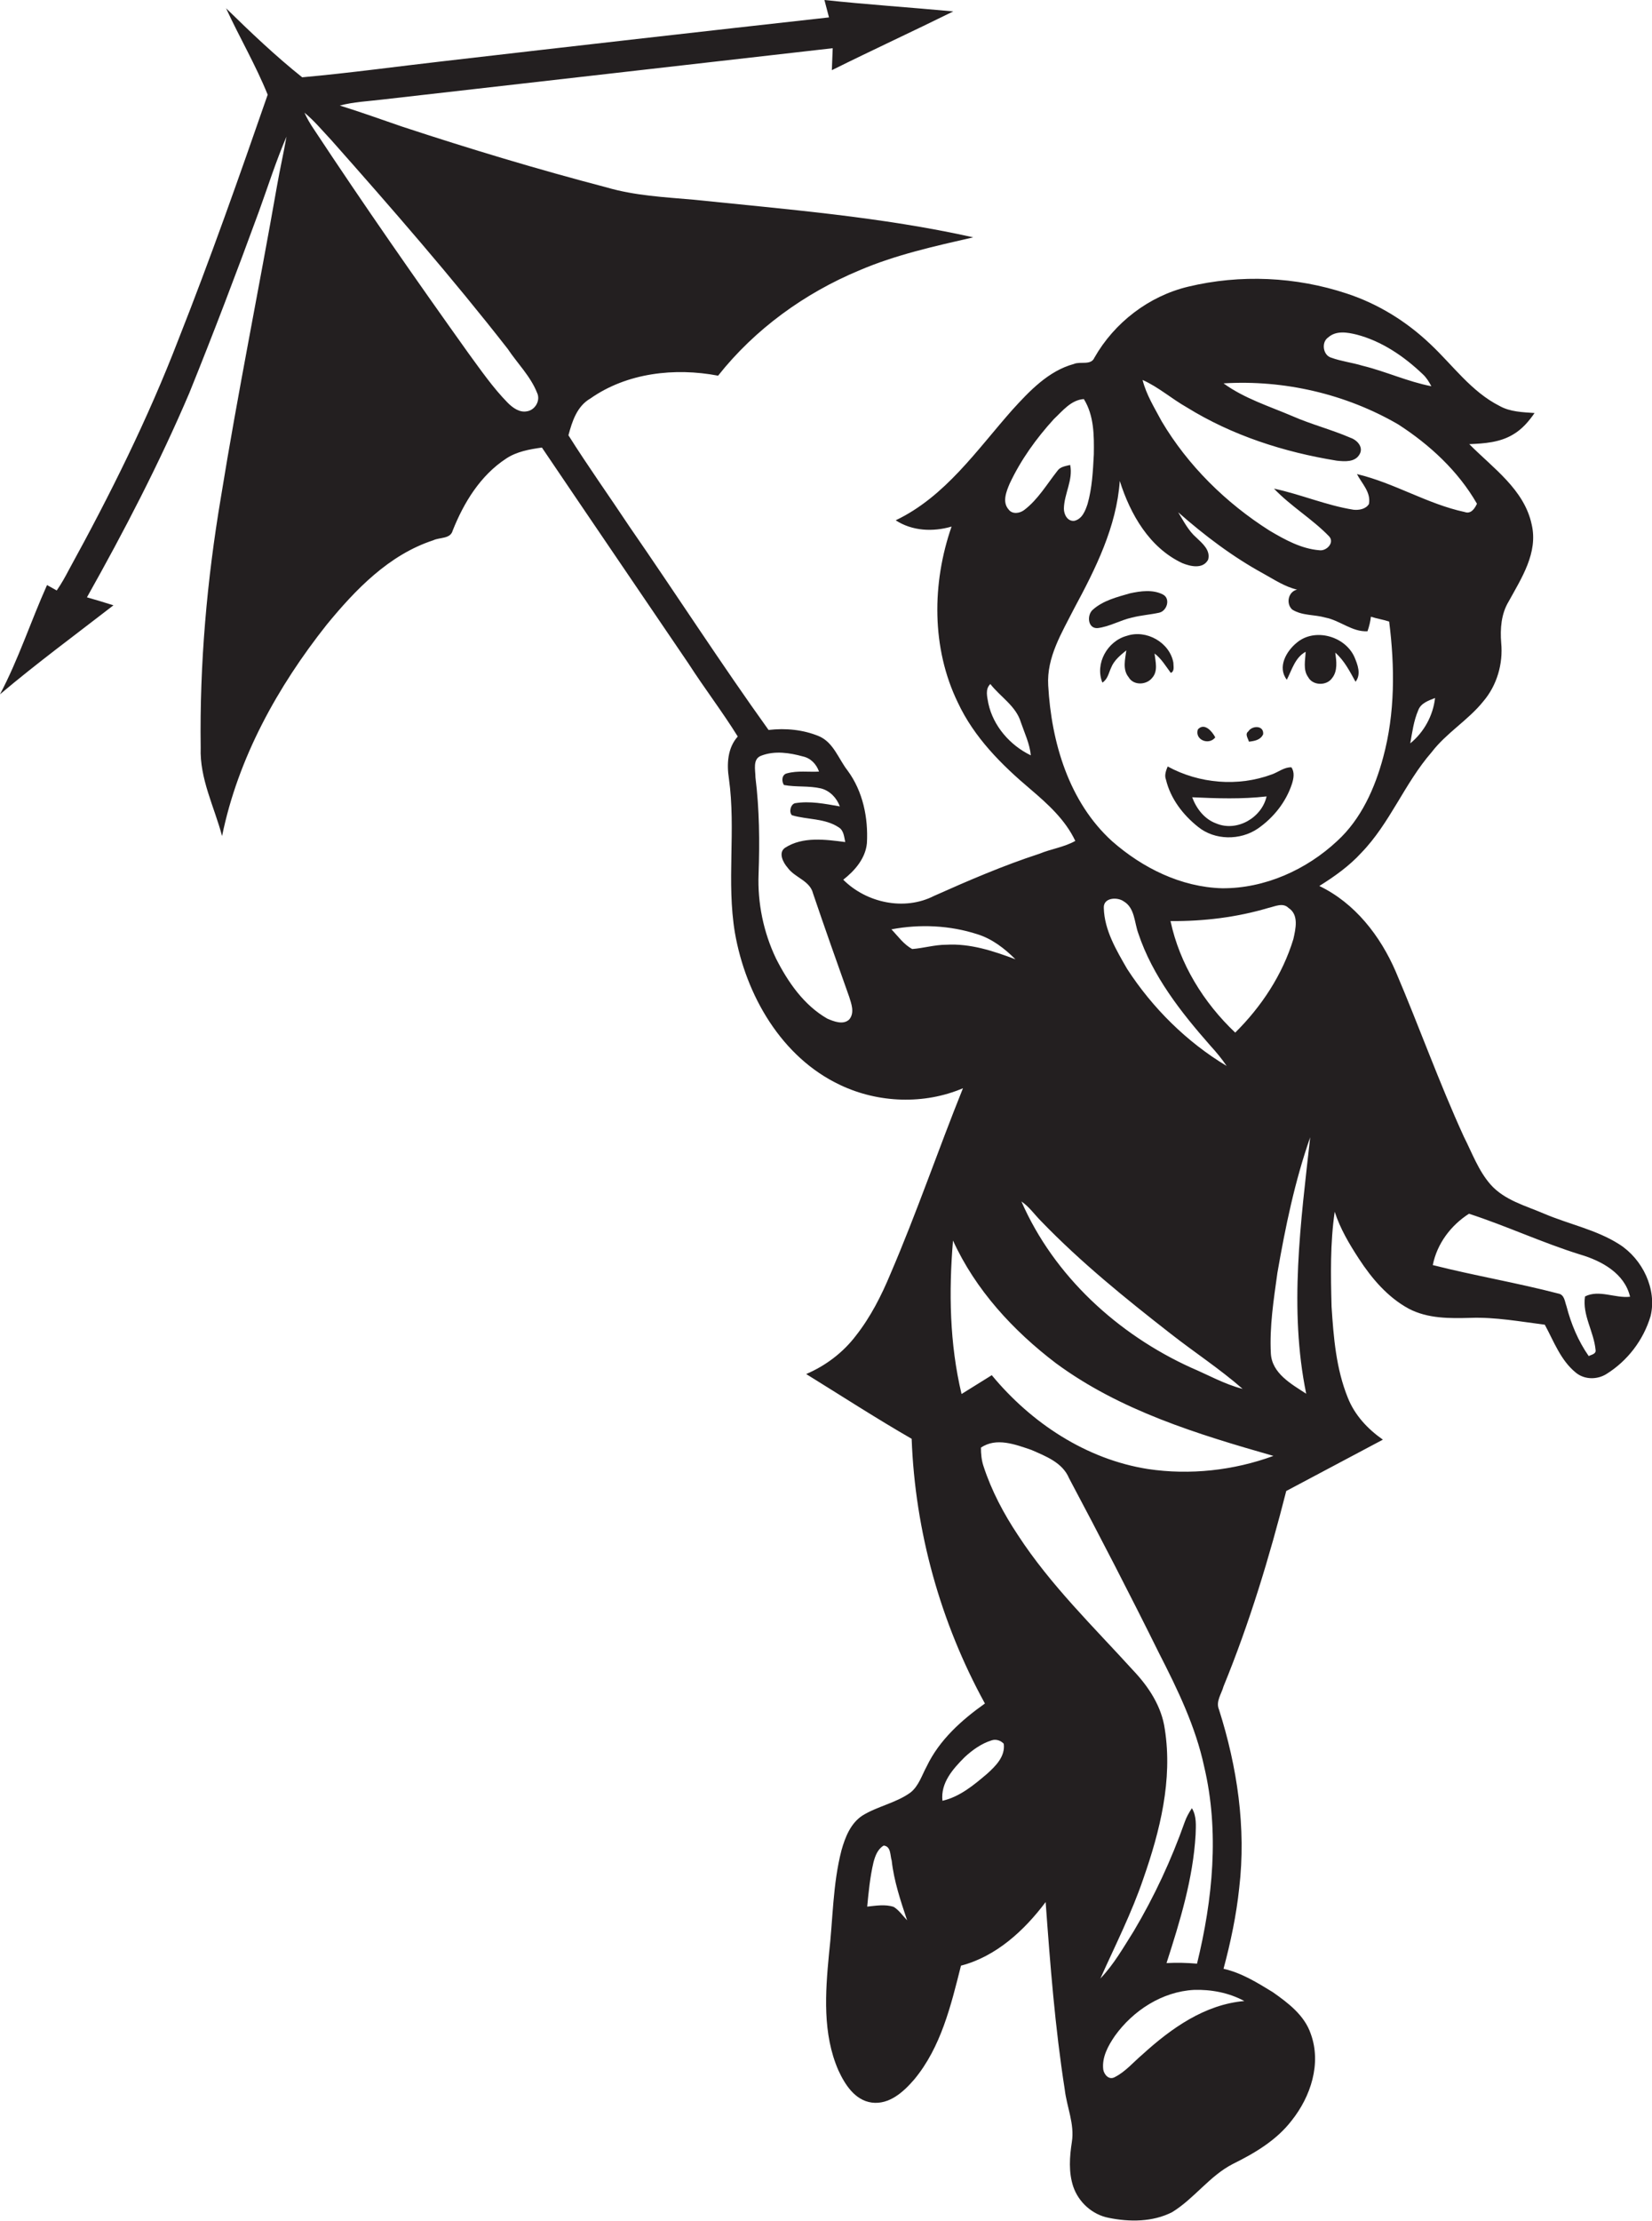 <?xml version="1.0" encoding="utf-8"?>
<!-- Generator: Adobe Illustrator 19.2.0, SVG Export Plug-In . SVG Version: 6.00 Build 0)  -->
<svg version="1.1" id="Layer_1" xmlns="http://www.w3.org/2000/svg" xmlns:xlink="http://www.w3.org/1999/xlink" x="0px" y="0px"
	 viewBox="0 0 579.5 778.7" enable-background="new 0 0 579.5 778.7" xml:space="preserve">
<g>
	<path fill="#231F20" d="M568,436.2c-8-5.1-17.6-7-26.3-10.7c-6.5-2.8-13.9-4.7-18.8-10.2c-4.3-4.9-6.5-11.1-9.4-16.8
		c-8.7-19-15.7-38.7-23.9-57.9c-5.4-12.5-14.3-24-26.8-30c5.3-3.3,10.5-7,14.7-11.6c10.1-10.4,15.2-24.4,24.7-35.3
		c5.2-6.8,12.8-11.2,18.1-17.8c4.8-5.6,7-13.2,6.3-20.5c-0.4-5,0-10.2,2.6-14.5c4.5-8.2,10.4-17.1,8.1-27
		c-2.6-12.3-13.6-19.8-21.9-28.2c5.3-0.2,10.8-0.6,15.4-3.4c3.1-1.8,5.5-4.6,7.5-7.5c-4.2-0.3-8.6-0.4-12.3-2.5
		c-9.9-5-16.4-14.3-24.3-21.7c-8.3-7.9-18.3-14.1-29.3-17.7c-17.8-5.9-37.3-6.8-55.6-2.4c-13.8,3.3-25.9,12.6-32.9,24.9
		c-1.2,2.8-4.9,1.2-7.2,2.2c-8.9,2.4-15.6,9.5-21.6,16.1c-12.4,14-23.5,30.4-40.9,38.7c5.8,3.8,13.1,4.1,19.6,2.2
		c-6.9,19.8-7.1,42.6,2.2,61.7c5.7,12.2,15.3,21.8,25.5,30.4c6.1,5.2,12.2,10.7,15.7,18.1c-3.9,2.2-8.5,2.8-12.6,4.5
		c-12.6,4.1-24.9,9.4-37,14.8c-10.4,5.3-23.7,2.4-31.8-5.7c4.1-3.2,7.8-7.5,8.3-12.8c0.5-8.9-1.4-18.2-6.8-25.5
		c-3.2-4.1-4.9-9.8-10-12c-5.5-2.3-11.7-2.9-17.7-2.2c-16.8-23.4-32.4-47.6-48.8-71.3c-7.1-10.7-14.6-21.2-21.4-32
		c1.3-4.9,3-10.2,7.7-12.9c12.8-9,29.6-10.9,44.8-8c12.9-16.3,30.3-28.9,49.5-36.9c12.8-5.5,26.5-8.5,40-11.6
		c-32.3-7.2-65.4-9.8-98.2-13.2c-10.2-0.9-20.5-1.4-30.4-4.3c-24.1-6.3-48-13.5-71.7-21.3c-7.3-2.5-14.5-5.1-21.9-7.4
		c4.9-1.3,10-1.5,14.9-2.1c52.7-6,105.3-12,158-18c-0.1,2.6-0.2,5.2-0.3,7.7C305.9,17.6,320.2,11,334.4,4c-15.1-1.4-30.2-2.4-45.2-4
		c0.5,2,1.1,4.1,1.6,6.1c-45,5-89.9,10.1-134.8,15.3c-16.7,1.9-33.3,4.2-50,5.7c-9.4-7.5-18.1-15.8-26.7-24.2
		C84,13.1,89.7,22.8,93.9,33.2C83.9,62,73.8,90.7,62.6,119c-10.7,27.8-24,54.5-38.4,80.7c-1.3,2.5-2.7,5-4.3,7.3
		c-1.1-0.6-2.3-1.3-3.4-1.9c-5.7,12.7-10,26-16.5,38.3c12.9-10.9,26.5-20.9,39.8-31.2c-3.1-1-6.2-1.9-9.3-2.8
		c13.1-23.3,25.4-47,35.9-71.6c8.5-21,16.6-42.3,24.4-63.6c3.2-8.8,6-17.7,9.7-26.3c-1,5.7-2.3,11.4-3.3,17.1
		c-6.4,36.5-13.8,72.8-19.7,109.3c-4.9,29-7.5,58.4-7.1,87.8c-0.4,10.9,4.8,20.8,7.5,31c5.6-27.4,19.5-52.4,36.7-74.1
		c10.1-12.3,21.8-24.5,37.4-29.6c2.3-1.1,6-0.4,6.8-3.4c3.9-9.8,9.7-19.3,18.7-25.2c3.7-2.5,8.3-3.3,12.6-3.9
		c17.1,25.3,34.3,50.5,51.4,75.7c5.6,8.7,11.9,16.9,17.3,25.6c-3.6,4-3.9,9.7-3.1,14.8c2.5,17.9-0.9,36.1,2.1,54
		c3.8,21.8,16.3,43.7,37,53.4c13.3,6.3,29.4,6.9,43,1.1c-8.7,21.6-16.2,43.6-25.4,65c-3.2,7.7-7,15.2-12.2,21.8
		c-4.5,5.9-10.6,10.5-17.4,13.4c12.3,7.6,24.5,15.5,37,22.7c1.2,32.4,10.1,64.4,25.7,92.8c-8.2,5.8-16,12.8-20.4,22
		c-1.7,3.1-2.8,6.9-5.7,9.2c-5.1,3.7-11.6,4.8-16.9,8.1c-4.1,2.7-6,7.5-7.3,12.1c-3.1,11.9-3,24.3-4.4,36.4
		c-1.3,13.6-2.3,28,3.3,40.8c2.3,5,5.8,10.5,11.7,11.3c6.2,0.8,11.2-3.8,14.9-8.1c9.4-11.3,12.9-26,16.4-39.9
		c12.3-3.2,22.2-12.3,29.7-22.3c1.6,22,3.3,44,6.7,65.7c0.7,6.1,3.5,12.1,2.5,18.4c-0.8,5.2-1.2,10.6,0.5,15.7
		c1.9,5.5,6.7,9.8,12.4,10.9c7.3,1.5,15.5,1.5,22.3-2c7.8-4.8,13.1-12.7,21.3-16.9c7.7-3.8,15.3-8.3,20.6-15.2
		c6.7-8.4,10.5-20,6.7-30.4c-2.2-6.5-7.9-10.8-13.3-14.6c-5.4-3.3-11-6.8-17.3-8.2c2.5-9.3,4.5-18.8,5.5-28.3
		c2.5-21.1-0.7-42.5-7.1-62.6c-1.2-2.8,0.9-5.5,1.6-8.1c9.1-22.2,16.1-45.3,22-68.5c11.3-6,22.6-12,33.9-18
		c-5.3-3.7-9.9-8.6-12.3-14.7c-4.1-10.1-5-21.1-5.7-31.9c-0.3-11.1-0.5-22.3,1.1-33.3c1.9,5.9,5.1,11.3,8.5,16.5
		c4.5,6.9,10.1,13.5,17.5,17.5c6.7,3.5,14.3,3.4,21.7,3.2c8.7-0.3,17.3,1.3,26,2.4c3.2,5.9,5.6,12.6,11,16.9c3,2.4,7.4,2.4,10.6,0.4
		c7.4-4.6,13-11.9,15.5-20.3C581.3,452,576.2,441.4,568,436.2z M184.8,144.2c-2.6,0.5-5-1.3-6.7-3c-5.2-5.3-9.4-11.4-13.8-17.4
		c-18.5-25.9-36.7-52-54.2-78.5c-1.3-1.9-2.4-3.8-3.3-5.8c3.5,2.9,6.3,6.3,9.4,9.6c21.2,23.9,42.2,48,61.9,73.2
		c3.4,5.1,8,9.6,10.3,15.4C189.7,140.4,187.7,143.8,184.8,144.2z M313.5,668.5c-3-1-6.3-0.4-9.3-0.1c0.5-5.2,1-10.4,2.2-15.5
		c0.6-2.3,1.5-4.7,3.6-5.9c2.6,0.3,2.2,3.4,2.8,5.3c0.8,7.2,3.1,14,5.4,20.9C316.6,671.5,315.3,669.6,313.5,668.5z M494.7,260.6
		c0.7-3.9,1.2-7.9,2.8-11.6c0.9-2.5,3.6-3.4,5.9-4.3C502.7,250.9,499.5,256.7,494.7,260.6z M465.9,118.3c2.8-2.5,6.7-1.8,10-1
		c8.8,2.3,16.6,7.6,23.2,13.9c1.3,1.2,2.2,2.7,3,4.2c-8.3-1.6-16-5.2-24.2-7.2c-3.6-1.1-7.3-1.5-10.9-2.8
		C464.1,124.6,463.4,120,465.9,118.3z M416.3,142.8c16,9.9,34.1,15.7,52.6,18.7c2.8,0.3,6.4,0.6,8-2.2c1.5-2.5-0.8-5-3.1-5.8
		c-6.7-2.9-13.8-4.7-20.4-7.6c-8.2-3.5-16.9-6.2-24.2-11.5c21.2-1.3,42.9,3.7,61.3,14.4c11,7.1,21,16.3,27.6,27.8
		c-0.8,1.7-2.1,3.7-4.3,2.9c-13.1-2.8-24.7-10.2-37.8-13.3c1.7,3.3,5,6.4,4.2,10.5c-1.1,1.8-3.5,2.2-5.4,2
		c-9.5-1.5-18.5-5.4-27.9-7.4c5.9,6.2,13.4,10.6,19.3,16.7c2.1,2.2-0.9,5.3-3.4,4.9c-6.3-0.5-12.1-3.7-17.5-6.9
		c-15.3-9.7-28.6-22.8-37.8-38.3c-2.5-4.7-5.4-9.3-6.7-14.5C406.4,135.7,411,139.8,416.3,142.8z M346.7,246.6
		c-0.4-2.3-1.2-5,0.7-6.8c3.5,4.5,9,7.7,10.7,13.4c1.3,3.8,3.1,7.5,3.5,11.6C354.3,261.3,348.4,254.5,346.7,246.6z M359.4,178.7
		c-1.6,1.3-4.3,1.7-5.6-0.1c-2.3-2.6-0.8-6.3,0.4-9.1c3.9-8.3,9.3-15.8,15.5-22.6c3-2.8,6-6.7,10.5-7c3.6,5.8,3.6,12.8,3.5,19.4
		c-0.3,5.8-0.6,11.8-2.2,17.4c-0.8,2.4-1.9,5.3-4.7,5.9c-2.4,0.2-3.6-2.3-3.6-4.3c0.1-5.2,3.3-10.1,2.2-15.3
		c-1.6,0.4-3.5,0.6-4.5,2.1C367.2,169.8,364.1,175.1,359.4,178.7z M367.7,240.3c-0.6-9.9,4.8-18.5,9.1-27
		c7.5-13.9,14.9-28.7,16-44.7c3.7,11.7,10.4,23.4,21.9,28.8c2.9,1.2,7.3,2.2,9.1-1.2c0.9-3.3-2-5.7-4.1-7.7
		c-2.8-2.4-4.5-5.8-6.4-8.9c9.2,8.1,19.1,15.6,29.9,21.5c3.8,2.1,7.5,4.6,11.8,5.6c-3.1,0.7-4,4.9-1.7,7c3.5,2.2,7.8,1.7,11.6,2.8
		c5.2,1,9.4,5.1,14.8,4.8c0.6-1.7,1-3.4,1.2-5.1c2.1,0.7,4.3,1,6.4,1.7c2,15.8,2.1,32.1-2.1,47.6c-2.9,10.8-7.7,21.6-16.1,29.3
		c-10.8,10.1-25.4,16.7-40.4,16.6c-14.4-0.4-27.9-7.1-38.6-16.5C375,281.2,368.8,260.3,367.7,240.3z M410.6,322.9
		c11.6,0.1,23.2-1.3,34.3-4.6c2.3-0.5,5.1-2,7.1,0c3.7,2.4,2.5,7.3,1.7,10.9c-3.8,12.5-11.2,23.7-20.4,32.8
		C422.2,351.5,413.8,337.9,410.6,322.9z M430.3,373.7c-14-8.4-26-20.3-34.9-34c-3.8-6.6-8-13.6-8.2-21.4c-0.2-3.7,4.8-3.9,7-2.3
		c3.9,2.3,3.7,7.4,5.1,11.2c5,15,15,27.7,25.3,39.4C426.7,368.9,428.6,371.2,430.3,373.7z M365.2,428.1c14,14.5,29.6,27.1,45.5,39.5
		c8.3,6.5,17.2,12.3,25.2,19.3c-6.3-1.6-12.1-4.9-18-7.4c-25.8-11.7-48.2-32.2-59.6-58.3C361,423,362.9,425.8,365.2,428.1z
		 M297.9,357.4c-2.1,2-5.4,0.7-7.7-0.3c-8.2-4.7-13.8-12.8-18-21.1c-4.4-9.2-6.5-19.5-6.1-29.6c0.4-11.3,0.3-22.6-1.1-33.9
		c0-2.6-1.1-6.5,2.1-7.6c4.7-1.8,9.9-1,14.6,0.3c2.7,0.6,4.7,2.7,5.6,5.3c-3.7,0.2-7.5-0.4-11.2,0.6c-1.9,0.4-2,2.8-1.1,4.1
		c4.3,0.8,8.7,0.2,13,1.2c3.1,0.8,5.5,3.3,6.6,6.3c-5.2-0.9-10.5-2-15.8-1.1c-1.5,0.5-2.1,3.1-1,4.2c5.4,1.6,11.6,1,16.5,4.3
		c1.7,1.1,1.8,3.3,2.2,5.1c-7-0.9-14.9-2-21.1,2c-2.5,1.7-0.7,5.2,0.9,7c2.5,3.5,7.8,4.5,8.9,9c4.1,12.1,8.4,24.2,12.7,36.3
		C298.6,351.8,299.9,355,297.9,357.4z M331.9,331.2c-4,0-7.9,1.2-11.9,1.5c-3-1.6-5-4.5-7.3-6.9c10-1.9,20.5-1.4,30.1,1.7
		c5.2,1.6,9.6,5,13.4,8.8C348.5,333.4,340.4,330.7,331.9,331.2z M346.3,621.8c-4.7,4-9.6,8.1-15.7,9.5c-0.7-6.3,3.7-11.2,7.8-15.3
		c2.7-2.5,5.9-4.8,9.5-5.9c1.5-0.5,3.2,0.1,4.2,1.2C352.7,615.7,349.3,619.1,346.3,621.8z M408.6,606.2c-1.1-7.9-5.6-14.8-11-20.5
		c-14-15.4-29.1-30-40.5-47.5c-5-7.5-9.3-15.6-12.1-24.2c-0.7-2.1-0.9-4.3-0.9-6.5c5.4-3.7,12.1-1.1,17.7,0.8
		c5,2.2,10.9,4.4,13.2,9.9c10.8,20.3,21.4,40.8,31.6,61.4c6.5,12.7,12.8,25.7,15.8,39.7c5.4,22.8,3,46.6-2.5,69.1
		c-3.6-0.3-7.1-0.4-10.7-0.2c4.7-14.6,9.3-29.5,10.2-45c0.1-3.2,0.4-6.5-1.3-9.3c-1,1.5-1.9,3.1-2.5,4.8
		c-4.7,13.3-10.7,26.2-17.9,38.3c-3.6,5.7-7,11.7-11.7,16.6c5.2-11.6,11-23,15.1-35.1C406.9,641.9,411.4,624,408.6,606.2z
		 M436.5,701.5c-13.9,1.2-25.7,9.6-35.7,18.7c-3.2,2.7-6,6.1-9.8,8c-2,1.1-3.7-0.9-4-2.7c-0.5-4.3,1.7-8.3,4.1-11.8
		c6.4-8.9,16.6-15.5,27.7-16.1C424.9,697.4,431.1,698.6,436.5,701.5z M402.7,515c-21.7-3.4-41-16.2-54.8-32.9
		c-3.5,2.2-7.1,4.4-10.6,6.6c-4.2-17.6-4.5-35.8-3-53.8c7.9,17.3,21.1,31.6,36.1,43c22.5,16.6,49.7,24.9,76.3,32.5
		C432.8,515.5,417.4,517.2,402.7,515z M458.2,488.6c-5.2-3.4-12-7.1-12.4-14.1c-0.5-9.5,1-18.9,2.3-28.3
		c2.8-16.1,6.1-32.1,11.5-47.5C456.3,428.4,452.1,458.9,458.2,488.6z M556,454.5c-1,6.5,3.1,12.3,3.7,18.7c0.3,1.5-1.5,1.7-2.4,2.2
		c-3.7-5.3-6.2-11.3-7.8-17.5c-0.6-1.6-0.7-4-2.8-4.4c-14.6-3.8-29.5-6.3-44.1-10c1.5-7.5,6.3-13.9,12.7-18
		c13.2,4.3,25.8,10.2,39,14.3c7.5,2.2,15.6,6.6,17.5,14.8C566.6,455.2,560.9,452,556,454.5z"/>
	<path fill="#231F20" d="M406.6,214.8c2.8-0.6,4.1-5,1.3-6.4c-3.5-1.8-7.8-1.2-11.5-0.4c-4.5,1.3-9.4,2.5-13,5.7
		c-2.2,1.8-1.9,6.7,1.6,6.5c4.2-0.5,8-2.8,12.1-3.7C400.2,215.7,403.4,215.5,406.6,214.8z"/>
	<path fill="#231F20" d="M395.1,228c-0.4,3.1-1.4,6.7,0.8,9.4c1.7,3,6.3,2.8,8.3,0.2c2.1-2.4,1.1-5.7,0.8-8.5
		c2.4,1.8,3.9,4.4,5.7,6.8c1.4-0.6,0.9-2.3,0.9-3.6c-1.3-7.1-9.5-11.7-16.3-9.4c-6.8,1.8-11.3,9.7-8.6,16.4c1.9-1.2,2.2-3.4,3.1-5.3
		C390.8,231.5,393,229.7,395.1,228z"/>
	<path fill="#231F20" d="M458,228.5c-0.1,2.9-1,6.3,0.9,8.9c1.6,3,6.5,3.1,8.4,0.3c2-2.5,1.5-6,1.1-8.9c3.2,2.8,5.1,6.6,7.1,10.2
		c2.1-2.6,0.7-6.1-0.4-8.7c-3.3-7.3-13.9-10.3-20.2-5c-3.7,3-6.9,8.6-3.5,13C453.2,234.8,454.3,230.5,458,228.5z"/>
	<path fill="#231F20" d="M426.3,258.5c-1.1-2.1-3.8-5.3-6.1-2.8C419,259.4,424.1,261.4,426.3,258.5z"/>
	<path fill="#231F20" d="M443.1,257.4c0.3-3.2-3.9-3.1-5.2-1c-1.3,1-0.1,2.4,0.2,3.6C440.1,259.8,442.2,259.4,443.1,257.4z"/>
	<path fill="#231F20" d="M409,273.3c1.6,6.7,6,12.4,11.3,16.6c5.8,4.7,14.7,4.8,20.9,0.6c5.5-3.8,9.9-9.3,12-15.7
		c0.6-1.9,1-4.1-0.2-5.8c-2.5-0.1-4.6,1.7-6.9,2.5c-11.9,4.4-25.5,3.2-36.5-2.8C409,270.2,408.4,271.8,409,273.3z M444.3,279.2
		c-1.7,7.5-10.4,12.5-17.6,9.5c-4.2-1.5-7-5.2-8.5-9.2C426.9,279.9,435.6,280.2,444.3,279.2z"/>
</g>
</svg>
